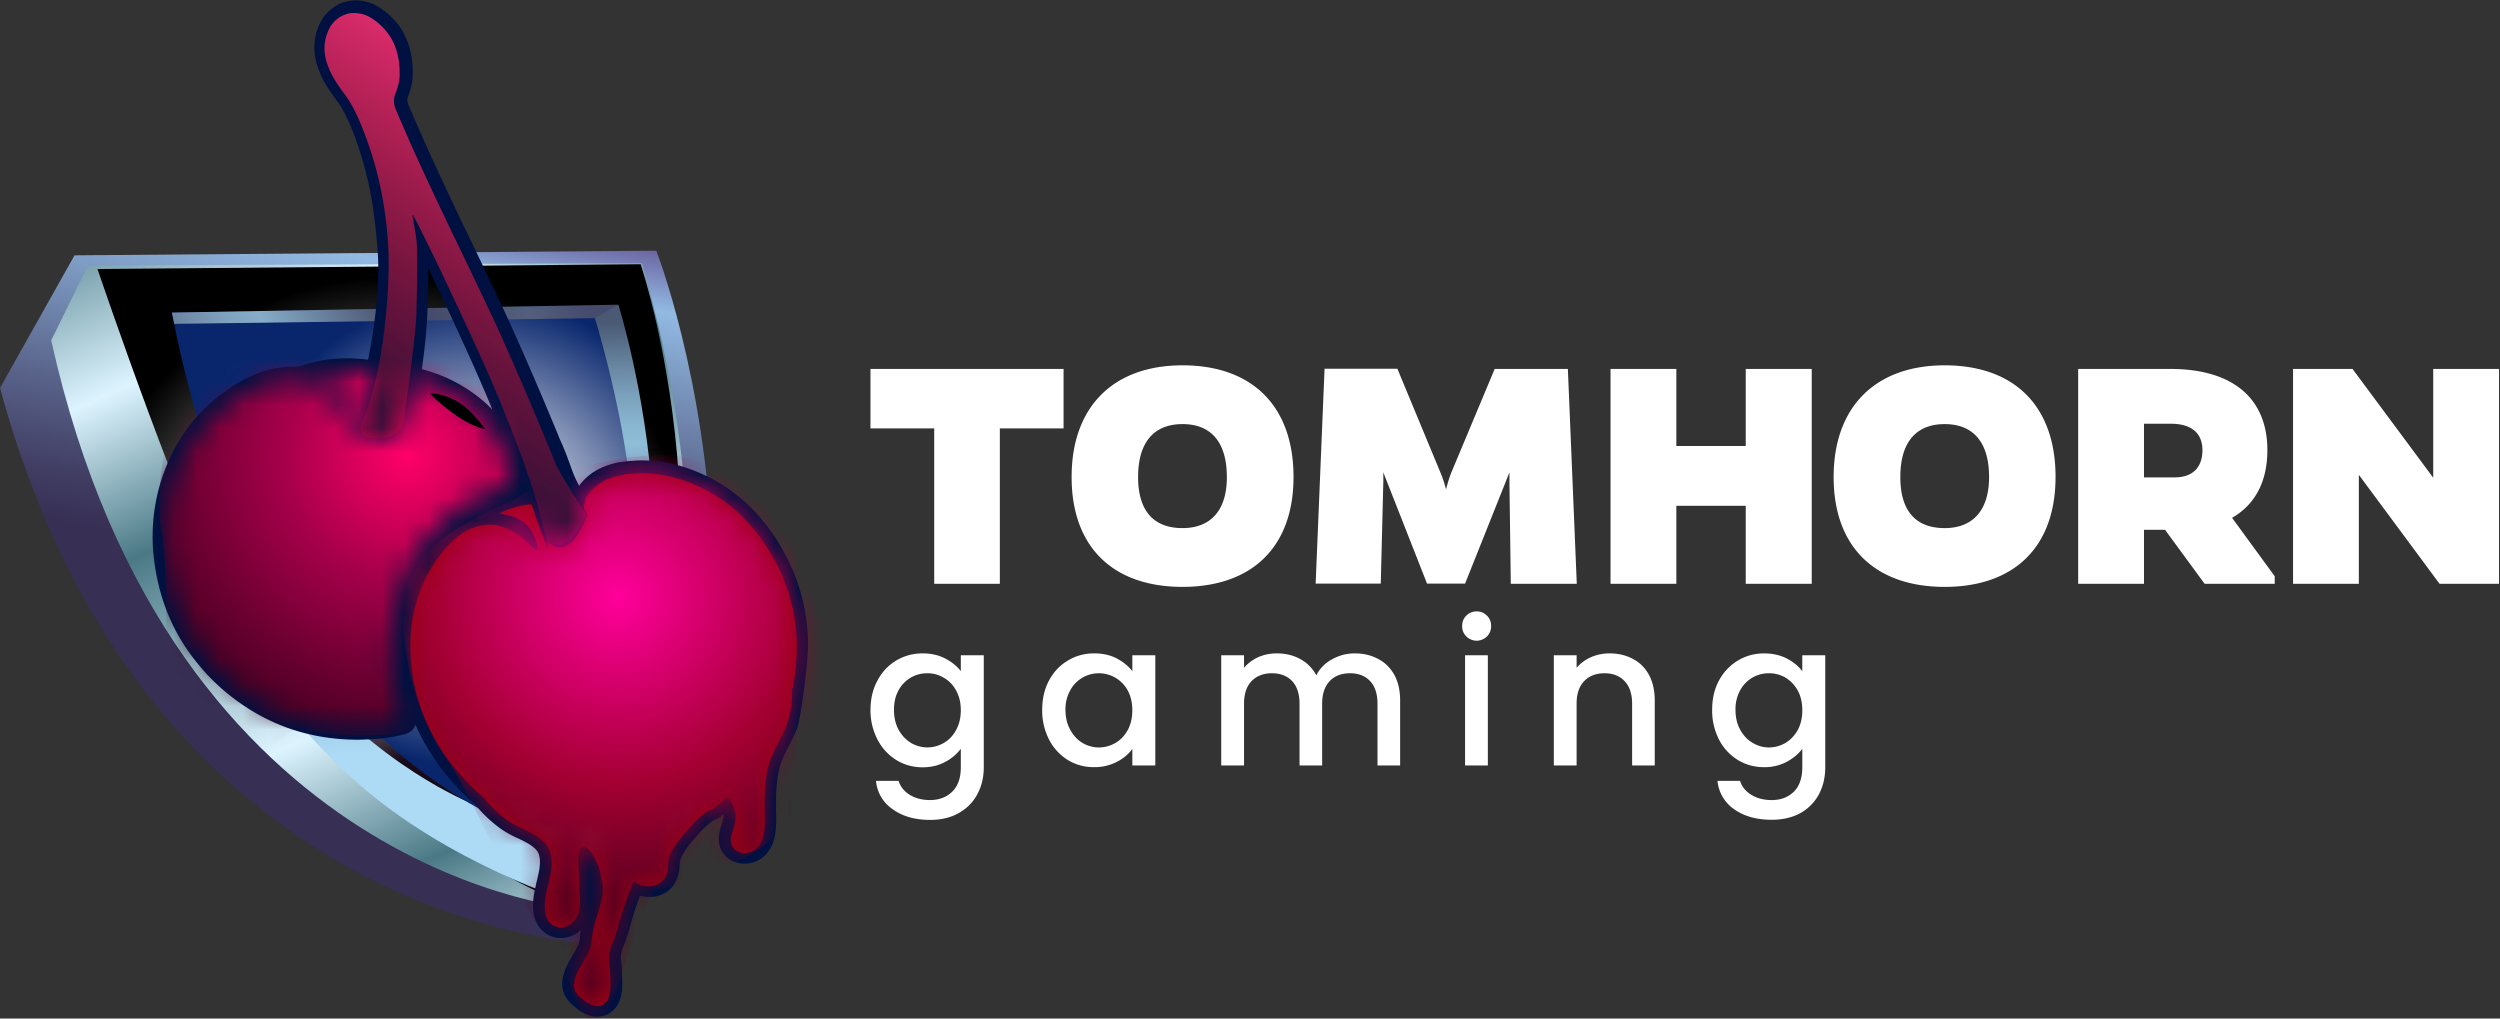 <svg xmlns="http://www.w3.org/2000/svg" width="108" height="44" fill="none"><rect width="100%" height="100%" fill="#333333" stroke="none"/><g clip-path="url(#a)"><path fill="#fff" d="M43.193 18.506v6.714h-2.835v-6.714h-2.754v-2.568h8.342v2.568zm12.687 2.102c0 3.043-1.813 4.745-4.797 4.745s-4.789-1.702-4.789-4.745c0-3.042 1.806-4.826 4.79-4.826s4.796 1.732 4.796 4.826m-2.88 0c0-1.54-.71-2.287-1.916-2.287-1.2 0-1.918.748-1.918 2.287 0 1.533.733 2.206 1.918 2.206 1.191 0 1.917-.733 1.917-2.206m12.207.26v-.46l-1.917 4.805h-1.643l-1.888-4.805v.378l-.111 4.427h-2.813l.385-9.283h3.146l1.858 4.479c.118.273.2.562.244.732.045-.17.119-.459.23-.732l1.872-4.471h3.161l.385 9.282h-2.85zm10.208 4.352v-3.368h-2.998v3.368h-2.843v-9.282h2.843v3.33h2.998v-3.33h2.85v9.282zm13.383-4.612c0 3.043-1.806 4.745-4.789 4.745s-4.797-1.702-4.797-4.745c0-3.042 1.814-4.826 4.797-4.826s4.79 1.732 4.79 4.826m-2.872 0c0-1.54-.718-2.287-1.917-2.287-1.207 0-1.917.748-1.917 2.287 0 1.533.725 2.206 1.917 2.206 1.184 0 1.917-.733 1.917-2.206m7.832-4.67c2.68 0 4.19 1.258 4.19 3.508 0 1.384-.548 2.361-1.525 2.924l1.843 2.524v.326h-3.028l-1.71-2.332h-.91v2.332h-2.843v-9.282zm.185 4.685c.777 0 1.2-.43 1.2-1.177 0-.74-.482-1.14-1.356-1.14h-1.169v2.317zm11.444 4.597-3.487-4.708v4.708h-2.842v-9.282h2.569l3.486 4.7v-4.7h2.843v9.282zm-64.556 3.227q.43.223.674.548v-.688h.992v4.84q0 .653-.282 1.17-.274.511-.799.807-.518.297-1.243.296-.97 0-1.607-.459a1.65 1.65 0 0 1-.725-1.228h.977q.111.369.474.6.37.229.88.229.593 0 .963-.363t.37-1.051v-.8a2 2 0 0 1-.681.57q-.43.23-.97.23-.621 0-1.14-.318a2.25 2.25 0 0 1-.807-.881 2.7 2.7 0 0 1-.303-1.28q0-.72.303-1.274.297-.555.807-.859.519-.31 1.14-.31.548 0 .977.221m.467 1.377a1.36 1.36 0 0 0-.533-.548 1.36 1.36 0 0 0-.704-.192q-.384 0-.71.185a1.4 1.4 0 0 0-.533.548q-.2.355-.2.851 0 .489.2.859.207.369.54.57a1.39 1.39 0 0 0 1.407 0q.333-.186.533-.555.207-.37.207-.86 0-.495-.207-.858m4.02-.43q.296-.554.813-.858.51-.31 1.133-.31.562 0 .984.221.415.223.667.548v-.688h.992v4.76h-.992v-.711a1.9 1.9 0 0 1-.681.562 2.1 2.1 0 0 1-.985.223q-.615 0-1.125-.311a2.25 2.25 0 0 1-.807-.881 2.74 2.74 0 0 1-.296-1.28q0-.72.296-1.274m3.397.43a1.42 1.42 0 0 0-1.244-.74 1.4 1.4 0 0 0-1.236.733 1.66 1.66 0 0 0-.207.851q0 .489.207.859.199.369.533.57.333.192.703.192.378-.002.71-.192.327-.186.534-.555.2-.37.2-.86 0-.495-.2-.858m10.815-1.362q.444.23.703.689.252.459.252 1.11v2.805h-.978v-2.664q0-.637-.318-.978t-.873-.34-.874.34q-.326.34-.326.978v2.664h-.977v-2.664q0-.637-.318-.978-.325-.34-.873-.34-.555 0-.881.34-.327.34-.326.978v2.664h-.985v-4.76h.985v.541q.245-.288.614-.459.37-.163.8-.163.57 0 1.014.245.45.244.696.703.214-.436.673-.689.46-.259.985-.259.562 0 1.007.237m3.812-.97a.61.61 0 0 1-.178-.451q0-.267.178-.444a.61.61 0 0 1 .451-.185c.178 0 .319.059.444.185a.6.6 0 0 1 .178.444q0 .274-.178.451a.65.65 0 0 1-.444.186.65.65 0 0 1-.451-.186m.932.815v4.76h-.984v-4.76zm6.263.155q.444.23.696.689.25.459.251 1.11v2.805h-.977v-2.664q0-.637-.326-.978-.317-.34-.866-.34-.555 0-.88.34-.327.34-.326.978v2.664h-.985v-4.76h.985v.541q.244-.288.622-.459.377-.163.8-.163.561 0 1.006.237m6.654-.015q.423.223.667.548v-.688h.992v4.834q0 .659-.274 1.17a2 2 0 0 1-.8.813q-.525.29-1.25.289-.963 0-1.607-.451a1.68 1.68 0 0 1-.725-1.23h.977q.111.37.48.6.371.23.882.23.591 0 .962-.363.363-.363.363-1.058v-.792q-.252.334-.674.562a2.04 2.04 0 0 1-.977.23q-.621 0-1.133-.311a2.23 2.23 0 0 1-.814-.881 2.75 2.75 0 0 1-.296-1.288q0-.718.296-1.266.304-.555.814-.859.512-.31 1.133-.31.555 0 .985.221m.467 1.377a1.5 1.5 0 0 0-.533-.555 1.4 1.4 0 0 0-.71-.185 1.4 1.4 0 0 0-1.237.726 1.7 1.7 0 0 0-.207.85q0 .497.207.867.2.37.533.562.333.2.703.2.378-.002.71-.192.327-.194.534-.555.2-.37.2-.86 0-.495-.2-.858m-46.28-4.989c-.073.126-.236.178-.451.126a.54.54 0 0 1-.222-.118.5.5 0 0 1-.081-.052 2 2 0 0 1-.17-.163 1.2 1.2 0 0 1-.341-.6c-.03-.133-.008-.237.059-.303.044-.052.118-.082.207-.082a.3.3 0 0 1 .096 0 .8.8 0 0 1 .267.09q.06.028.118.066.06.036.111.089a1.3 1.3 0 0 1 .378.451q.045.095.067.2a.43.43 0 0 1-.038.296m1.303.474c-.066-.008-.074-.067-.096-.104l-.178-.259a7 7 0 0 0-.77-.947 5 5 0 0 0-.703-.6.8.8 0 0 1-.17-.148 1 1 0 0 1-.052-.06.25.25 0 0 1-.014-.229c.044-.081.118-.103.192-.103q.045 0 .081.007.06.007.119.022.06.022.11.052c.371.2.667.481.896.83.282.414.46.865.57 1.354a.3.3 0 0 1 .03.118c0 .022 0 .045-.015.067"/><path fill="#fff" d="M32.407 23.429a2 2 0 0 0-.103-.111l-.104-.104-.104-.104-.103-.103a6.1 6.1 0 0 0-1.503-1 4.6 4.6 0 0 1 1.037.407l.133.075q.06.044.126.081.066.045.125.089.37.266.674.6c.533.592.896 1.34 1.096 2.183a7.6 7.6 0 0 0-1.274-2.013"/><path fill="url(#b)" d="m4.375 12.747 22.503-.259c5.389 18.099-1.85 26.782-1.85 26.782S8.016 37.167 3.123 15.945zM0 16.752c6.396 23.65 25.953 24.043 25.953 24.043 3.745-5.774 4.885-13.606 4.833-16.774-.31-7.795-2.435-13.191-2.435-13.191l-25.131.2L0 16.76z"/><path fill="url(#c)" d="M27.73 11.37c5.699 19.868-2.673 27.907-2.673 27.907S7.395 38.063 2.213 14.701l1.592-3.235z"/><path fill="url(#d)" d="M25.13 38.315c7.796-11.2 2.547-26.9 2.547-26.9l-23.465.207s3.871 11.444 5.959 15.056c1.702 2.946 3.76 5.411 6.122 7.329 4.1 3.33 7.313 4.715 7.469 4.737l.784.104z" style="mix-blend-mode:screen"/><path fill="url(#e)" d="M29.669 19.853c.592 10.482-4.516 19.269-4.516 19.261 0 0-4.93-1.443-8.971-4.67-2.317-1.859-4.346-4.25-6.011-7.114-.962-1.636-1.799-3.442-2.517-5.382 10.874.392 16.988-.155 22.015-2.095"/><path fill="url(#f)" d="M26.715 13.184c4.456 17.262-2.087 23.184-2.087 23.184S11.525 34.59 7.425 13.509z" style="mix-blend-mode:multiply"/><path fill="#B9FFF6" d="M12.776 28.188c.03.06.075.097.111.09.03-.016.037-.082.015-.141-.03-.06-.074-.104-.11-.09-.03.015-.038.075-.016.141" opacity=".5" style="mix-blend-mode:screen"/><path fill="url(#g)" d="m26.715 13.169-1.08.34c4.781 16.086-1.207 21.763-2.147 22.578-.023.022 1.236.303 1.236.303 6.618-8.653 1.991-23.221 1.991-23.221"/><path fill="url(#h)" d="m25.7 13.746 1.022-.584-19.297.34.103.489z"/><path fill="url(#i)" d="M20.157 34.614s-4.938-2.073-8.01-6.936c-3.064-4.864-3.53-9.187-3.53-9.187s2.501 10.815 11.54 16.123" style="mix-blend-mode:screen"/><path fill="#001141" d="M25.812 43.926c-.378 0-.726-.215-.94-.393-.156-.126-.326-.273-.444-.48a1.17 1.17 0 0 1-.119-.785c.074-.4.267-.733.444-1.022.097-.17.193-.326.252-.481.03-.074.037-.178.052-.296.007-.104.015-.2.037-.296a1.25 1.25 0 0 1-.851.348.8.8 0 0 1-.215-.015 1.18 1.18 0 0 1-.814-.585c-.222-.392-.245-.925-.074-1.636l.03-.14c.118-.474.251-1.015.058-1.348a.7.7 0 0 0-.096-.118c-.192-.193-.474-.333-.777-.474a4.2 4.2 0 0 1-.748-.422 5.6 5.6 0 0 1-1.102-1.058 5 5 0 0 1-.4-.356l-.008-.007a7 7 0 0 1-.473-.489l-.097-.11c-.148-.171-.296-.341-.436-.526a11 11 0 0 1-.778-1.185 9 9 0 0 1-.362-.747l-.03.074q-.122.253-.444.34c-.474.126-.977.2-1.547.222h-.045a7 7 0 0 1-.429.015c-2.258 0-4.256-.762-5.951-2.272a8.4 8.4 0 0 1-.992-1.052c-1.014-1.236-1.636-2.716-1.85-4.39a8.1 8.1 0 0 1 .177-3.049c.325-1.258.903-2.346 1.702-3.235.467-.51 1-.955 1.6-1.325.725-.451 1.406-.703 2.087-.77q.192-.021.385-.022s.088 0 .103.008c.393.007 1.251-.548 3.183-.311.304-1.48.54-3.383.4-4.9a25 25 0 0 0-.148-1.377 15.4 15.4 0 0 0-.733-3.102q-.142-.411-.318-.822c-.015-.051-.09-.192-.09-.192a1 1 0 0 0-.05-.104l-.082-.17a2 2 0 0 1-.096-.178 4 4 0 0 0-.252-.37l-.015-.015q0-.008-.007-.014 0-.007-.008-.015-.007-.008-.007-.015c-.037-.037-.074-.096-.119-.163a6 6 0 0 1-.385-.592 4.3 4.3 0 0 1-.274-.644 2.5 2.5 0 0 1-.133-.859V1.94a2.5 2.5 0 0 1 .17-.785 1.82 1.82 0 0 1 1.11-1.066q.186-.052.386-.067a1 1 0 0 1 .096-.007h.096q.053 0 .096.007l.104.015c.26.037.518.134.755.289.355.23.644.51.874.829q.11.163.2.333s.007.022.014.037c.052.104.09.193.119.281q.022.045.037.09c0 .007.015.058.022.066.037.126.067.237.096.355l.008.074c.03.14.044.267.051.393l.008.074c.007.066.007.103.007.14v.304a2.7 2.7 0 0 1-.177.784 1 1 0 0 1-.045.134.3.3 0 0 0-.007.177q.007.045.022.09c.074.17.148.332.215.502l.11.252c.297.681.615 1.4 1.015 2.258q.69 1.488 1.414 2.976l.074.155q.502 1.044.999 2.095l.089.178c.133.296.274.584.407.88.688 1.51 1.399 3.154 2.169 5.02q.067.177.148.347c.096.23.2.459.281.71.015.023.045.112.082.215.059.17.14.385.185.489q.097.222.207.422.03-.045.067-.089c.34-.43.806-.71 1.413-.873l.119-.03a1.3 1.3 0 0 1 .23-.037 5 5 0 0 1 .503-.052q.185-.015.377-.015.26 0 .51.023c.29.022.534.059.756.11a7.4 7.4 0 0 1 1.488.526c1.317.622 2.406 1.643 3.235 3.043q.14.236.266.488c.252.489.46 1.007.607 1.525q.299 1.046.318 2.169c.015.688-.288 3.205-.488 3.723q-.076.191-.163.37-.089.186-.185.363c-.14.274-.274.533-.355.8-.119.384-.178.828-.193 1.42-.007.171 0 .334 0 .504.008.333.022.681-.03 1.029-.088.651-.436 1.11-.962 1.273a1.3 1.3 0 0 1-.37.052c-.466 0-.851-.244-1.021-.637l-.008-.007c-.17-.415-.037-.792.037-1.022.067-.192.09-.325.082-.451q0-.008-.008-.008l-.044.03a.6.6 0 0 1-.222.156c-.304.125-.57.4-.792.644-.245.273-.496.555-.667.858a1.2 1.2 0 0 0-.14.34 1 1 0 0 0-.022.208c-.008.089-.015.185-.03.274-.015.06-.03.111-.044.163-.008.015-.023.059-.03.074-.14.414-.481.71-.94.8q-.09.012-.178.014h-.081c-.096 0-.163 0-.23-.015-.066-.007-.125-.022-.177-.03 0 0-.111.304-.163.452-.082.23-.148.46-.215.696-.096.34-.2.703-.348 1.051-.088.222-.118.378-.096.555.03.2.044.407.044.637l.008.133c.015.4.037 1.007-.378 1.414a.95.95 0 0 1-.688.281zm-7.58-27.974a6.6 6.6 0 0 1 2.754 1.466q.147.133.28.274c-.243-.6-.517-1.236-.813-1.903a178 178 0 0 0-1.636-3.538q-.156-.333-.319-.673c.008.592 0 1.199-.03 1.806-.029.858-.125 1.687-.229 2.465z"/><mask id="j" width="16" height="16" x="7" y="16" maskUnits="userSpaceOnUse" style="mask-type:luminance"><path fill="#fff" d="M15.725 18.8a.317.317 0 0 1-.147-.415c.447-.99.71-2.272.71-2.272s-.671-.175-2.443-.057c-.386.051 1.686.522 1.472 2.509-.01.094.002.11-.028.111q-.023 0-.05-.026c-.018-.019-.768-2.294-2.596-2.248a3 3 0 0 0-.384.017c-.675.067-1.293.335-1.875.695-1.613.997-2.605 2.443-3.075 4.253a7.5 7.5 0 0 0-.169 2.854c.265 2.043 1.145 3.77 2.68 5.135 1.71 1.522 3.737 2.234 6.051 2.133a6.7 6.7 0 0 0 1.442-.21c.108-.029.15-.07.092-.193a6 6 0 0 1-.233-.584c-.235-.631-1.22-5.643 2.648-8.496.199-.147.42-.264.642-.38a7.7 7.7 0 0 1 1.447-.571c.203-.059.233-.065.181-.22-.007-.023 0-1.616-1.49-3.082-.751-.74-2.075-1.294-2.901-1.406-.01-.002-.173 1.521-.295 2.003-.023.088-.72.916-1.68.45"/></mask><g fill-rule="evenodd" clip-rule="evenodd" mask="url(#j)"><path fill="url(#k)" d="M24.953 19.883c.71 4.878-2.768 11.059-7.136 11.747-1.458.23-3.471.215-4.863-.17-.503-.133-3.25 2.835-3.634 3.19-3.028 2.74-1.207-2.48-1.555-3.064-.844-1.406-.392-6.514-.785-8.631-.392-2.08.319-5.877 2.117-7.328 1.903-1.54 4.664-1.088 6.204-1.303 1.54-.222 3.523-.119 6.018.725 2.132.726 3.36 2.983 3.634 4.834"/><path fill="url(#l)" d="M24.043 25.36c1.68-4.53-.681-10.215-5.663-9.867.836-.244 1.747-.348 2.739-.007 1.932.666 3.175 2.88 3.538 4.708a8.33 8.33 0 0 1-.614 5.174z" style="mix-blend-mode:multiply"/></g><path fill="url(#m)" d="M17.433 18.188c.007-.015.532-3.575.555-4.678.022-.8.052-2.073.022-2.873-.015-.503-.215-1.325-.185-1.347.037 0 .052.03.059.06.452.902.903 1.806 1.332 2.723.556 1.177 1.11 2.354 1.644 3.546a67 67 0 0 1 1.488 3.605c.496 1.325.954 2.665 1.228 4.057.008.044.03.081.067.103.977.563 1.532-.777 1.65-1.11a.14.14 0 0 0-.021-.133c-.356-.481-1.163-1.866-1.259-2.08-.133-.348-.281-.689-.422-1.03a150 150 0 0 0-2.161-5.003c-.163-.356-.333-.703-.496-1.051q-.496-1.052-1-2.095a242 242 0 0 1-1.495-3.139c-.348-.755-.696-1.51-1.021-2.272a23 23 0 0 1-.326-.763 3 3 0 0 1-.052-.155.8.8 0 0 1 .037-.489c.089-.237.17-.488.185-.747.022-.578-.074-1.103-.303-1.555a1.7 1.7 0 0 0-.17-.274 2.5 2.5 0 0 0-.733-.696A1.3 1.3 0 0 0 15.5.578a1.4 1.4 0 0 0-.28-.015 1 1 0 0 0-.267.052c-.34.103-.637.37-.792.762a1.9 1.9 0 0 0-.03 1.362c.126.392.333.74.57 1.073.044.06.081.119.133.186.23.296.422.629.578.97q.051.102.096.207a15.7 15.7 0 0 1 1.132 4.1q.097.704.134 1.422c.096 1.784-.222 5.648-1.177 7.624a.4.4 0 0 0 .251.555c.674.178 1.496-.03 1.592-.688z"/><path fill="url(#n)" d="M34.117 25.79a7.9 7.9 0 0 0-.821-1.888c-.763-1.273-1.747-2.242-3.02-2.842a6.8 6.8 0 0 0-1.392-.489 5.3 5.3 0 0 0-1.932-.066c-.074.007-.14.022-.215.037l-.103.03c-.46.118-.86.332-1.155.695a6 6 0 0 0-.133.185c-.008.015-.015.037-.03.06-.044.103-.052.258-.089.31-.067.111.17.452.133.415 0 0-.688 2.191-1.724 1.118l.014.088.015.082c.008.06.015.118 0 .185-.022-.03-.03-.037-.037-.052-.059-.185-.126-.363-.192-.548a24 24 0 0 1-.282-.77c-.014-.037-.03-.073-.037-.11-.03-.097-.066-.193-.096-.29a.3.3 0 0 0-.022-.066c-.015-.044-.037-.074-.081-.089h-.09l-.214.045c-.355.066-.703.17-1.036.348a4 4 0 0 0 .318.066q.282.06.496.178c.074.037.14.081.207.133.46.326.63.962.63 1.162 0 .03-.03.06-.06.045-.222-.096-.644-.785-1.628-1.051-.43-.119-.985.007-1.392.222a2.6 2.6 0 0 0-.4.274 4 4 0 0 0-.31.28q-.15.149-.282.304c-1.014 1.251-1.465 2.702-1.428 4.294.051 1.813.651 3.457 1.754 4.885.133.178.274.348.415.511q.051.053.096.104.051.06.11.118.052.06.112.118a2.4 2.4 0 0 0 .23.23c.132.133.273.252.414.37.303.37.636.718 1.036 1 .496.355 1.155.51 1.592.947.562.57.303 1.414.14 2.087-.126.54-.244 1.451.496 1.6.282.059.563-.104.726-.326.207-.282.214-.644.2-.977-.015-.385-.038-.77-.052-1.155-.008-.193-.119-1.163.303-.992.163.066.333.377.422.533.104.163.155.34.2.525.067.282.133.585.118.874-.022.296-.118.592-.2.88-.088.297-.192.593-.244.896-.044.237-.03.467-.118.696-.185.474-.578.881-.666 1.4-.067.37.103.562.377.776.26.215.666.43.955.141s.23-.807.222-1.177a8 8 0 0 0-.044-.585c-.037-.288.022-.54.133-.806.23-.563.348-1.155.555-1.725.111-.326.237-.644.348-.97.207.155.459.244.718.23.34-.008.696-.29.755-.622.022-.17.022-.34.052-.511.037-.178.11-.34.2-.496.2-.34.474-.644.733-.94.273-.311.584-.614.977-.777a.16.16 0 0 0 .074-.067c.214-.14.407-.296.57-.459a1 1 0 0 0 .044.067c.163.207.267.451.289.71.022.237-.03.444-.104.667-.074.207-.14.429-.052.644.126.31.489.4.785.31.378-.118.555-.48.607-.85.067-.49.007-.993.022-1.481.015-.526.06-1.051.215-1.555.133-.437.377-.829.57-1.236q.08-.167.148-.333a4 4 0 0 0 .252-1.54c.148-.644.214-1.31.207-1.998a8 8 0 0 0-.304-2.036" style="mix-blend-mode:multiply"/><mask id="o" width="18" height="24" x="17" y="20" maskUnits="userSpaceOnUse" style="mask-type:luminance"><path fill="#fff" d="M34.114 25.792a8 8 0 0 0-.821-1.89c-.757-1.273-1.748-2.242-3.015-2.844a7 7 0 0 0-1.393-.484 5.3 5.3 0 0 0-1.935-.068c-.071.01-.142.019-.213.035l-.105.027c-.456.12-.862.31-1.2.659-.052.052-.404.367-.334.463.094.13.284.56.25.517 0 0-.543 1.83-1.714 1.148l.017.084.016.086a.6.6 0 0 1-.002.186c-.022-.032-.034-.042-.038-.056-.06-.183-.128-.363-.196-.544q-.145-.386-.279-.776l-.038-.105c-.03-.096-.063-.192-.09-.288a1 1 0 0 0-.024-.07c-.017-.044-.04-.076-.085-.087-.01-.003-.026 0-.039 0-.015 0-.027-.004-.045-.001l-.215.04a3.8 3.8 0 0 0-1.042.353l.169.034q.08.016.155.033.276.061.496.177.11.059.205.13c.458.325.63.969.63 1.166 0 .031-.032.057-.06.044-.223-.098-.642-.786-1.628-1.055-.43-.117-.985.008-1.39.229-.136.073-.27.16-.405.272a4.3 4.3 0 0 0-.586.587c-1.014 1.25-1.47 2.695-1.428 4.29.047 1.815.65 3.458 1.748 4.888q.204.263.42.507l.09.103q.22.245.452.468l.003.003q.201.191.411.364c.305.375.64.722 1.036 1.004.5.356 1.162.508 1.598.948.56.568.302 1.413.139 2.089-.129.535-.249 1.446.494 1.595.283.057.561-.105.725-.328.205-.281.216-.642.203-.977-.015-.384-.036-.769-.053-1.153-.01-.193-.122-1.161.3-.99.165.068.333.377.425.53.1.164.157.34.2.528.065.282.136.583.115.873-.021.3-.113.593-.199.878-.09.297-.188.593-.245.899-.043.233-.027.469-.114.692-.19.48-.58.886-.67 1.405-.065.365.11.562.377.777.26.21.667.426.956.14.29-.287.23-.807.221-1.176a6 6 0 0 0-.042-.584c-.038-.291.02-.544.131-.811.234-.56.354-1.153.556-1.724.114-.323.236-.645.35-.969.206.152.461.24.721.231.34-.013.69-.288.748-.623.03-.17.022-.344.057-.513.037-.176.11-.34.2-.492.2-.342.471-.647.732-.943.276-.31.584-.612.974-.775a.17.17 0 0 0 .077-.066q.324-.218.567-.46l.049.067c.156.208.262.447.286.709.021.234-.027.447-.103.667-.072.208-.141.43-.052.644.125.306.487.396.784.307.38-.115.558-.478.608-.85.065-.484.01-.988.021-1.476.013-.527.06-1.056.217-1.561.134-.436.372-.824.568-1.233q.08-.164.148-.334c.187-.49.266-1.014.253-1.536a8.4 8.4 0 0 0 .202-1.999 8 8 0 0 0-.3-2.036z"/></mask><g mask="url(#o)"><path fill="url(#p)" fill-rule="evenodd" d="M33.762 22.8c2.843 4.33 2.561 11.532-.992 13.886-1.184.785-2.976 1.547-4.382 1.732-.503.067-1.592 3.946-1.777 4.427-1.436 3.768-2.19-1.873-2.768-2.295-1.384-1-3.302-6.003-4.612-7.854-1.288-1.82-2.383-5.677-1.45-7.75.991-2.198 3.641-2.842 4.907-3.65 1.266-.806 3.065-1.48 5.656-1.65 2.22-.148 4.337 1.51 5.418 3.153" clip-rule="evenodd"/></g><path fill="url(#q)" fill-rule="evenodd" d="M18.572 16.996c.282.296.681.644 1.126.948.6.4 1.006.555 1.258.584-.296-.407-.725-.88-1.088-1.117-.46-.29-.97-.43-1.296-.415" clip-rule="evenodd" style="mix-blend-mode:screen"/></g><defs><radialGradient id="d" cx="0" cy="0" r="1" gradientTransform="translate(16.81 25.132)scale(13.169)" gradientUnits="userSpaceOnUse"><stop stop-color="#fff"/><stop offset="1"/></radialGradient><radialGradient id="f" cx="0" cy="0" r="1" gradientTransform="rotate(107.54 1.84 18.965)scale(10.168)" gradientUnits="userSpaceOnUse"><stop stop-color="#fff"/><stop offset=".1" stop-color="#EFF1F5"/><stop offset=".29" stop-color="#C5CCDD"/><stop offset=".56" stop-color="#8291B5"/><stop offset=".89" stop-color="#27417F"/><stop offset="1" stop-color="#09266D"/></radialGradient><radialGradient id="i" cx="0" cy="0" r="1" gradientTransform="translate(14.39 26.553)scale(7.011)" gradientUnits="userSpaceOnUse"><stop stop-color="#fff"/><stop offset="1" stop-color="#160918"/></radialGradient><radialGradient id="k" cx="0" cy="0" r="1" gradientTransform="rotate(171.02 8.018 10.544)scale(13.682)" gradientUnits="userSpaceOnUse"><stop stop-color="#FF0068"/><stop offset=".39" stop-color="#A6004A"/><stop offset="1" stop-color="#37001A"/></radialGradient><radialGradient id="l" cx="0" cy="0" r="1" gradientTransform="rotate(168.09 7.643 10.19)scale(11.053)" gradientUnits="userSpaceOnUse"><stop offset=".34" stop-color="#fff"/><stop offset=".4" stop-color="#F9F0F3"/><stop offset=".52" stop-color="#EBCBD4"/><stop offset=".67" stop-color="#D58FA1"/><stop offset=".87" stop-color="#B63D5D"/><stop offset="1" stop-color="#9F002A"/></radialGradient><radialGradient id="n" cx="0" cy="0" r="1" gradientTransform="translate(26.073 31.956)scale(10.051)" gradientUnits="userSpaceOnUse"><stop stop-color="#fff"/><stop offset=".05" stop-color="#F9F0F1"/><stop offset=".13" stop-color="#EBCBCF"/><stop offset=".25" stop-color="#D58F97"/><stop offset=".4" stop-color="#B63D4C"/><stop offset=".5" stop-color="#9F0013"/></radialGradient><radialGradient id="p" cx="0" cy="0" r="1" gradientTransform="rotate(146.52 9.48 16.915)scale(13.174)" gradientUnits="userSpaceOnUse"><stop stop-color="#FF009B"/><stop offset=".62" stop-color="#A20031"/><stop offset="1" stop-color="#5A0020"/></radialGradient><radialGradient id="q" cx="0" cy="0" r="1" gradientTransform="rotate(98.87 -17.515 34.65)scale(1.207)" gradientUnits="userSpaceOnUse"><stop offset=".07" stop-color="#FFD1EF"/><stop offset=".32"/></radialGradient><linearGradient id="b" x1="18.936" x2="14.79" y1="2.358" y2="24.842" gradientUnits="userSpaceOnUse"><stop offset=".22" stop-color="#532E77"/><stop offset=".4" stop-color="#92BAE3"/><stop offset=".51" stop-color="#7E9CC4"/><stop offset=".74" stop-color="#586188"/><stop offset=".91" stop-color="#403C62"/><stop offset="1" stop-color="#372F54"/></linearGradient><linearGradient id="c" x1="11" x2="29.672" y1="5.167" y2="47.339" gradientUnits="userSpaceOnUse"><stop stop-color="#4A7985"/><stop offset=".18" stop-color="#DDF4FF"/><stop offset=".33" stop-color="#4A7985"/><stop offset=".55" stop-color="#DDF4FF"/><stop offset=".7" stop-color="#4A7985"/><stop offset=".84" stop-color="#DDF4FF"/><stop offset="1" stop-color="#4A7985"/></linearGradient><linearGradient id="e" x1="19.14" x2="18.501" y1="32.415" y2="17.027" gradientUnits="userSpaceOnUse"><stop stop-color="#ADDAF4"/><stop offset=".24" stop-color="#89B7D1"/><stop offset=".64" stop-color="#518099"/><stop offset=".65" stop-color="#5C8AA4" stop-opacity=".84"/><stop offset=".66" stop-color="#6B9AB4" stop-opacity=".62"/><stop offset=".67" stop-color="#79A7C1" stop-opacity=".42"/><stop offset=".68" stop-color="#84B1CD" stop-opacity=".27"/><stop offset=".69" stop-color="#8CB9D5" stop-opacity=".15"/><stop offset=".71" stop-color="#92BFDB" stop-opacity=".06"/><stop offset=".73" stop-color="#96C3DE" stop-opacity=".01"/><stop offset=".78" stop-color="#97C4E0" stop-opacity="0"/></linearGradient><linearGradient id="g" x1="26.025" x2="25.549" y1="37.42" y2="11.406" gradientUnits="userSpaceOnUse"><stop offset=".02" stop-color="#7194B3"/><stop offset=".24" stop-color="#5D7691"/><stop offset=".51" stop-color="#4C5C7C"/><stop offset=".7" stop-color="#8FBED9"/><stop offset=".73" stop-color="#89B6D1"/><stop offset=".78" stop-color="#7BA1BC"/><stop offset=".84" stop-color="#64809B"/><stop offset=".9" stop-color="#4A5A75"/></linearGradient><linearGradient id="h" x1="31.913" x2="3.494" y1="7.314" y2="18.994" gradientUnits="userSpaceOnUse"><stop offset=".27" stop-color="#464A6C"/><stop offset=".35" stop-color="#535F7D"/><stop offset=".51" stop-color="#424766"/><stop offset=".7" stop-color="#85ACC8"/><stop offset=".74" stop-color="#80A4C0"/><stop offset=".79" stop-color="#738FAD"/><stop offset=".86" stop-color="#5D6E8D"/><stop offset=".9" stop-color="#4D5475"/></linearGradient><linearGradient id="m" x1="13.141" x2="27.332" y1="22.09" y2=".085" gradientUnits="userSpaceOnUse"><stop stop-color="red" stop-opacity="0"/><stop offset=".13" stop-color="#FF0610" stop-opacity=".12"/><stop offset=".4" stop-color="#FF1839" stop-opacity=".43"/><stop offset=".8" stop-color="#FF347B" stop-opacity=".92"/><stop offset=".87" stop-color="#FF3987"/></linearGradient><clipPath id="a"><path fill="#fff" d="M0 0h108v44H0z"/></clipPath></defs></svg>